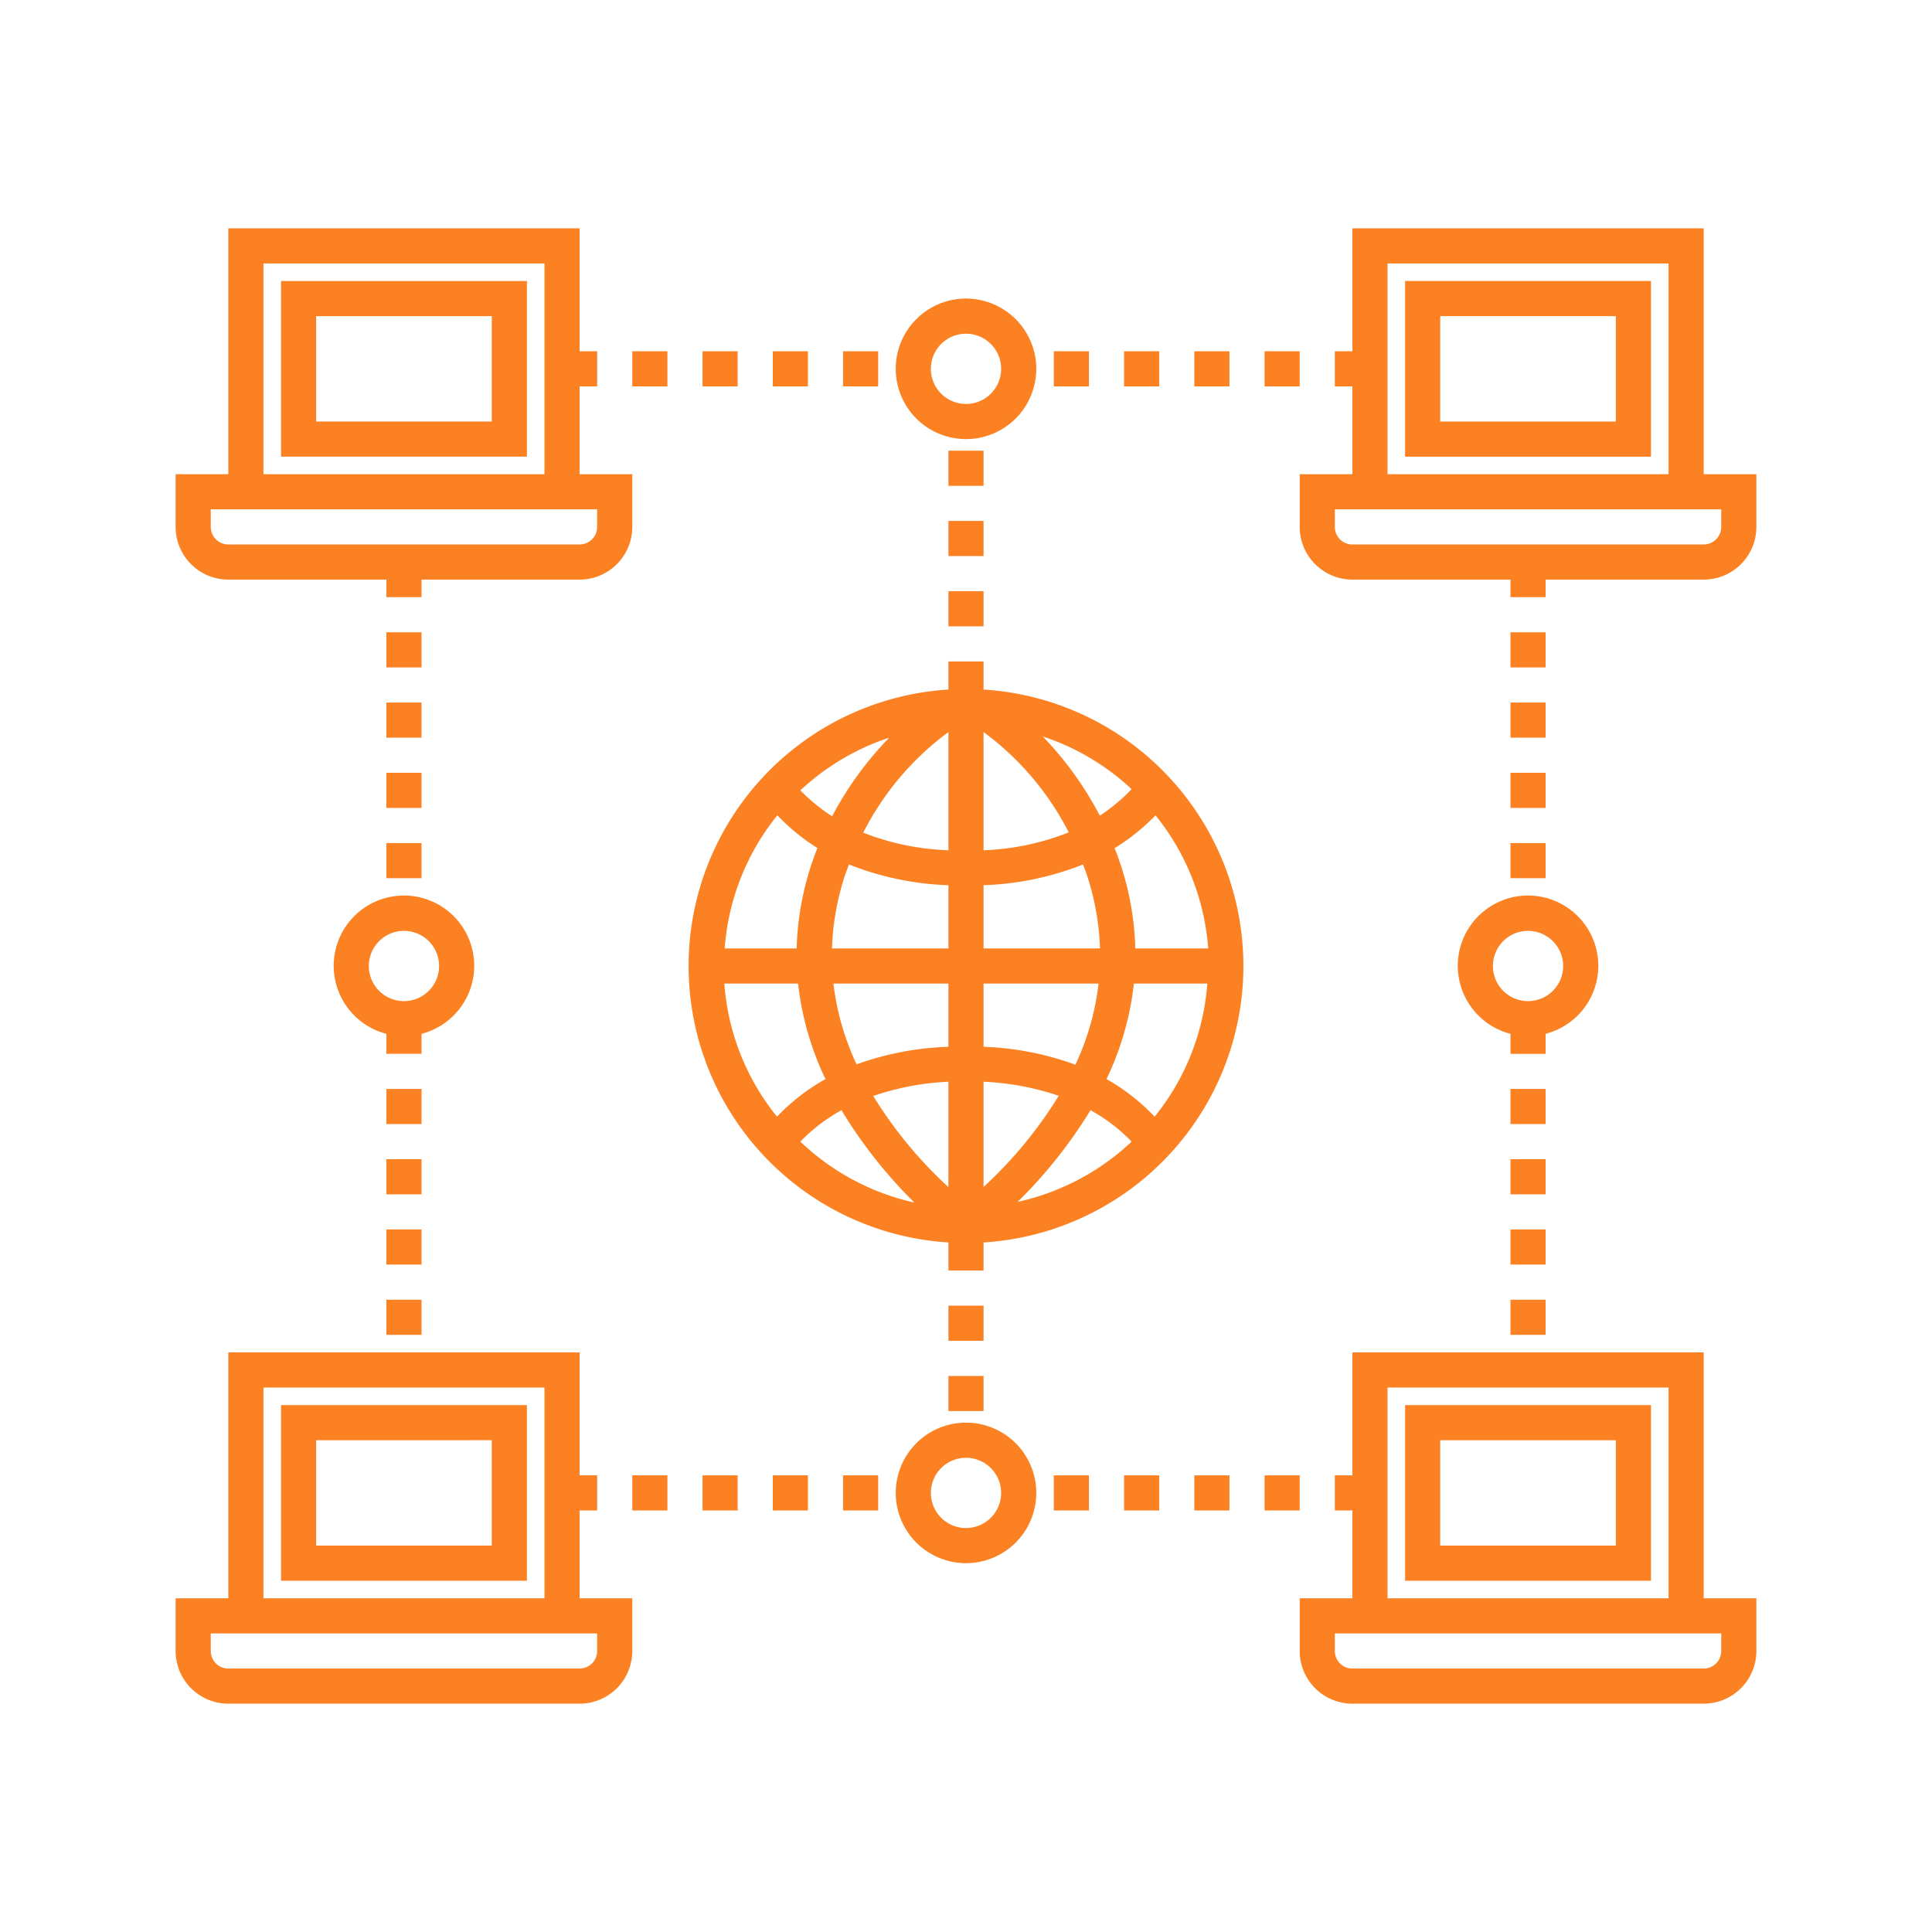 <svg xmlns="http://www.w3.org/2000/svg" width="260" height="260" viewBox="0 0 260 260"><defs><style>.a{fill:#fb8122;}.b{fill:none;}</style></defs><g transform="translate(-936 -1457)"><g transform="translate(959.636 1487.727)"><path class="a" d="M73.906,36.442V32.66H69.179v3.782a37.275,37.275,0,0,0,0,74.407v3.782h4.727v-3.782a37.275,37.275,0,0,0,0-74.407ZM87.757,61.236a35.029,35.029,0,0,1,1.82,10.045H73.906V62.773a39.828,39.828,0,0,0,13.378-2.789C87.45,60.409,87.615,60.811,87.757,61.236ZM55.8,59.984a39.828,39.828,0,0,0,13.378,2.789v8.509H53.508a35.03,35.03,0,0,1,1.82-10.045C55.47,60.811,55.635,60.409,55.8,59.984Zm13.378-1.915a34.485,34.485,0,0,1-11.464-2.364A38.456,38.456,0,0,1,69.179,42.162Zm0,17.94v8.509a40.182,40.182,0,0,0-12.362,2.364A35.455,35.455,0,0,1,53.7,76.009Zm0,13.213V103.4A57.484,57.484,0,0,1,59.062,91.136a36.211,36.211,0,0,1,10.116-1.915Zm4.727,11.227V89.222a36.211,36.211,0,0,1,10.116,1.891A57.484,57.484,0,0,1,73.906,103.38Zm0-15.931V76.009H89.388a35.454,35.454,0,0,1-3.12,10.92A40.181,40.181,0,0,0,73.906,84.518Zm0-26.449V42.162a38.456,38.456,0,0,1,11.464,13.5,34.486,34.486,0,0,1-11.464,2.411Zm7.965-15.316a32.406,32.406,0,0,1,11.96,7.091,24.155,24.155,0,0,1-4.278,3.569A45.761,45.761,0,0,0,81.871,42.753ZM53.508,53.484a24.156,24.156,0,0,1-4.255-3.475,32.405,32.405,0,0,1,11.96-7.091,45.759,45.759,0,0,0-7.682,10.565Zm-1.962,4.3c-.142.378-.307.733-.425,1.111a38.976,38.976,0,0,0-2.364,12.385H39.066a32.216,32.216,0,0,1,7.091-17.916,27.725,27.725,0,0,0,5.413,4.42Zm-2.6,18.224a39.969,39.969,0,0,0,3.687,12.858,27.418,27.418,0,0,0-6.524,5.058,32.216,32.216,0,0,1-7.091-17.916Zm5.838,17.042a64.029,64.029,0,0,0,9.809,12.433,32.5,32.5,0,0,1-15.34-8.2,23.116,23.116,0,0,1,5.531-4.231Zm33.516,0a23.116,23.116,0,0,1,5.531,4.231,32.5,32.5,0,0,1-15.34,8.107A64.031,64.031,0,0,0,88.3,93.051Zm2.151-4.184a39.8,39.8,0,0,0,3.687-12.858h9.88a32.216,32.216,0,0,1-7.091,17.916A27.418,27.418,0,0,0,90.451,88.867Zm3.876-17.585A38.976,38.976,0,0,0,91.964,58.9c-.118-.378-.284-.733-.425-1.111a27.726,27.726,0,0,0,5.507-4.42,32.217,32.217,0,0,1,7.091,17.916Z" transform="translate(34.821 25.627)"/><path class="a" d="M11,34.636H44.091V11H11Zm4.727-18.909H39.364V29.909H15.727Z" transform="translate(3.182 -3.909)"/><path class="a" d="M12.091,55.273H33.364v2.364h4.727V55.273H59.364a7.091,7.091,0,0,0,7.091-7.091V41.091H59.364V29.273h2.364V24.545H59.364V8H12.091V41.091H5v7.091A7.091,7.091,0,0,0,12.091,55.273Zm4.727-42.545H54.636V41.091H16.818ZM9.727,45.818h52v2.364a2.364,2.364,0,0,1-2.364,2.364H12.091a2.364,2.364,0,0,1-2.364-2.364Z" transform="translate(-5 -8)"/><path class="a" d="M75,34.636h33.091V11H75Zm4.727-18.909h23.636V29.909H79.727Z" transform="translate(90.455 -3.909)"/><path class="a" d="M123.364,41.091V8H76.091V24.545H73.727v4.727h2.364V41.091H69v7.091a7.091,7.091,0,0,0,7.091,7.091H97.364v2.364h4.727V55.273h21.273a7.091,7.091,0,0,0,7.091-7.091V41.091ZM80.818,12.727h37.818V41.091H80.818Zm44.909,35.455a2.364,2.364,0,0,1-2.364,2.364H76.091a2.364,2.364,0,0,1-2.364-2.364V45.818h52Z" transform="translate(82.273 -8)"/><path class="a" d="M59.364,93.273h2.364V88.545H59.364V72H12.091v33.091H5v7.091a7.091,7.091,0,0,0,7.091,7.091H59.364a7.091,7.091,0,0,0,7.091-7.091v-7.091H59.364ZM16.818,76.727H54.636v28.364H16.818Zm44.909,33.091v2.364a2.364,2.364,0,0,1-2.364,2.364H12.091a2.364,2.364,0,0,1-2.364-2.364v-2.364Z" transform="translate(-5 79.273)"/><path class="a" d="M11,98.636H44.091V75H11Zm4.727-18.909H39.364V93.909H15.727Z" transform="translate(3.182 83.364)"/><path class="a" d="M123.364,72H76.091V88.545H73.727v4.727h2.364v11.818H69v7.091a7.091,7.091,0,0,0,7.091,7.091h47.273a7.091,7.091,0,0,0,7.091-7.091v-7.091h-7.091ZM80.818,76.727h37.818v28.364H80.818Zm44.909,33.091v2.364a2.364,2.364,0,0,1-2.364,2.364H76.091a2.364,2.364,0,0,1-2.364-2.364v-2.364Z" transform="translate(82.273 79.273)"/><path class="a" d="M75,98.636h33.091V75H75Zm4.727-18.909h23.636V93.909H79.727Z" transform="translate(90.455 83.364)"/><rect class="a" width="4.727" height="4.727" transform="translate(179.636 82.727)"/><rect class="a" width="4.727" height="4.727" transform="translate(179.636 73.273)"/><rect class="a" width="4.727" height="4.727" transform="translate(179.636 54.364)"/><rect class="a" width="4.727" height="4.727" transform="translate(179.636 63.818)"/><rect class="a" width="4.727" height="4.727" transform="translate(179.636 134.727)"/><rect class="a" width="4.727" height="4.727" transform="translate(179.636 115.818)"/><rect class="a" width="4.727" height="4.727" transform="translate(179.636 144.182)"/><rect class="a" width="4.727" height="4.727" transform="translate(179.636 125.273)"/><path class="a" d="M78,55.472A9.455,9.455,0,0,0,85.091,64.6v2.695h4.727V64.6A9.455,9.455,0,1,0,78,55.472Zm9.455-4.727a4.727,4.727,0,1,1-4.727,4.727A4.727,4.727,0,0,1,87.455,50.745Z" transform="translate(94.545 43.8)"/><rect class="a" width="4.727" height="4.727" transform="translate(89.818 16.545)"/><rect class="a" width="4.727" height="4.727" transform="translate(80.364 16.545)"/><rect class="a" width="4.727" height="4.727" transform="translate(70.909 16.545)"/><rect class="a" width="4.727" height="4.727" transform="translate(61.455 16.545)"/><rect class="a" width="4.727" height="4.727" transform="translate(118.182 16.545)"/><rect class="a" width="4.727" height="4.727" transform="translate(127.636 16.545)"/><rect class="a" width="4.727" height="4.727" transform="translate(137.091 16.545)"/><rect class="a" width="4.727" height="4.727" transform="translate(146.545 16.545)"/><rect class="a" width="4.727" height="4.727" transform="translate(104 39.378)"/><rect class="a" width="4.727" height="4.727" transform="translate(104 29.924)"/><rect class="a" width="4.727" height="4.727" transform="translate(104 48.833)"/><path class="a" d="M55.455,30.909A9.455,9.455,0,1,0,46,21.455,9.455,9.455,0,0,0,55.455,30.909Zm0-14.182a4.727,4.727,0,1,1-4.727,4.727A4.727,4.727,0,0,1,55.455,16.727Z" transform="translate(50.909 -2.545)"/><rect class="a" width="4.727" height="4.727" transform="translate(70.909 167.818)"/><rect class="a" width="4.727" height="4.727" transform="translate(61.455 167.818)"/><rect class="a" width="4.727" height="4.727" transform="translate(80.364 167.818)"/><rect class="a" width="4.727" height="4.727" transform="translate(89.818 167.818)"/><rect class="a" width="4.727" height="4.727" transform="translate(146.545 167.818)"/><rect class="a" width="4.727" height="4.727" transform="translate(137.091 167.818)"/><rect class="a" width="4.727" height="4.727" transform="translate(118.182 167.818)"/><rect class="a" width="4.727" height="4.727" transform="translate(127.636 167.818)"/><rect class="a" width="4.727" height="4.727" transform="translate(104 154.44)"/><rect class="a" width="4.727" height="4.727" transform="translate(104 144.985)"/><path class="a" d="M55.455,76a9.455,9.455,0,1,0,9.455,9.455A9.455,9.455,0,0,0,55.455,76Zm0,14.182a4.727,4.727,0,1,1,4.727-4.727A4.727,4.727,0,0,1,55.455,90.182Z" transform="translate(50.909 84.727)"/><rect class="a" width="4.727" height="4.727" transform="translate(28.364 73.273)"/><rect class="a" width="4.727" height="4.727" transform="translate(28.364 82.727)"/><rect class="a" width="4.727" height="4.727" transform="translate(28.364 63.818)"/><rect class="a" width="4.727" height="4.727" transform="translate(28.364 54.364)"/><rect class="a" width="4.727" height="4.727" transform="translate(28.364 144.182)"/><rect class="a" width="4.727" height="4.727" transform="translate(28.364 125.273)"/><path class="a" d="M25.819,64.6a9.455,9.455,0,1,0-4.727,0V67.29h4.727Zm-7.091-9.124A4.727,4.727,0,1,1,23.455,60.2,4.727,4.727,0,0,1,18.728,55.472Z" transform="translate(7.272 43.8)"/><rect class="a" width="4.727" height="4.727" transform="translate(28.364 134.727)"/><rect class="a" width="4.727" height="4.727" transform="translate(28.364 115.818)"/></g><rect class="b" width="260" height="260" transform="translate(936 1457)"/></g></svg>